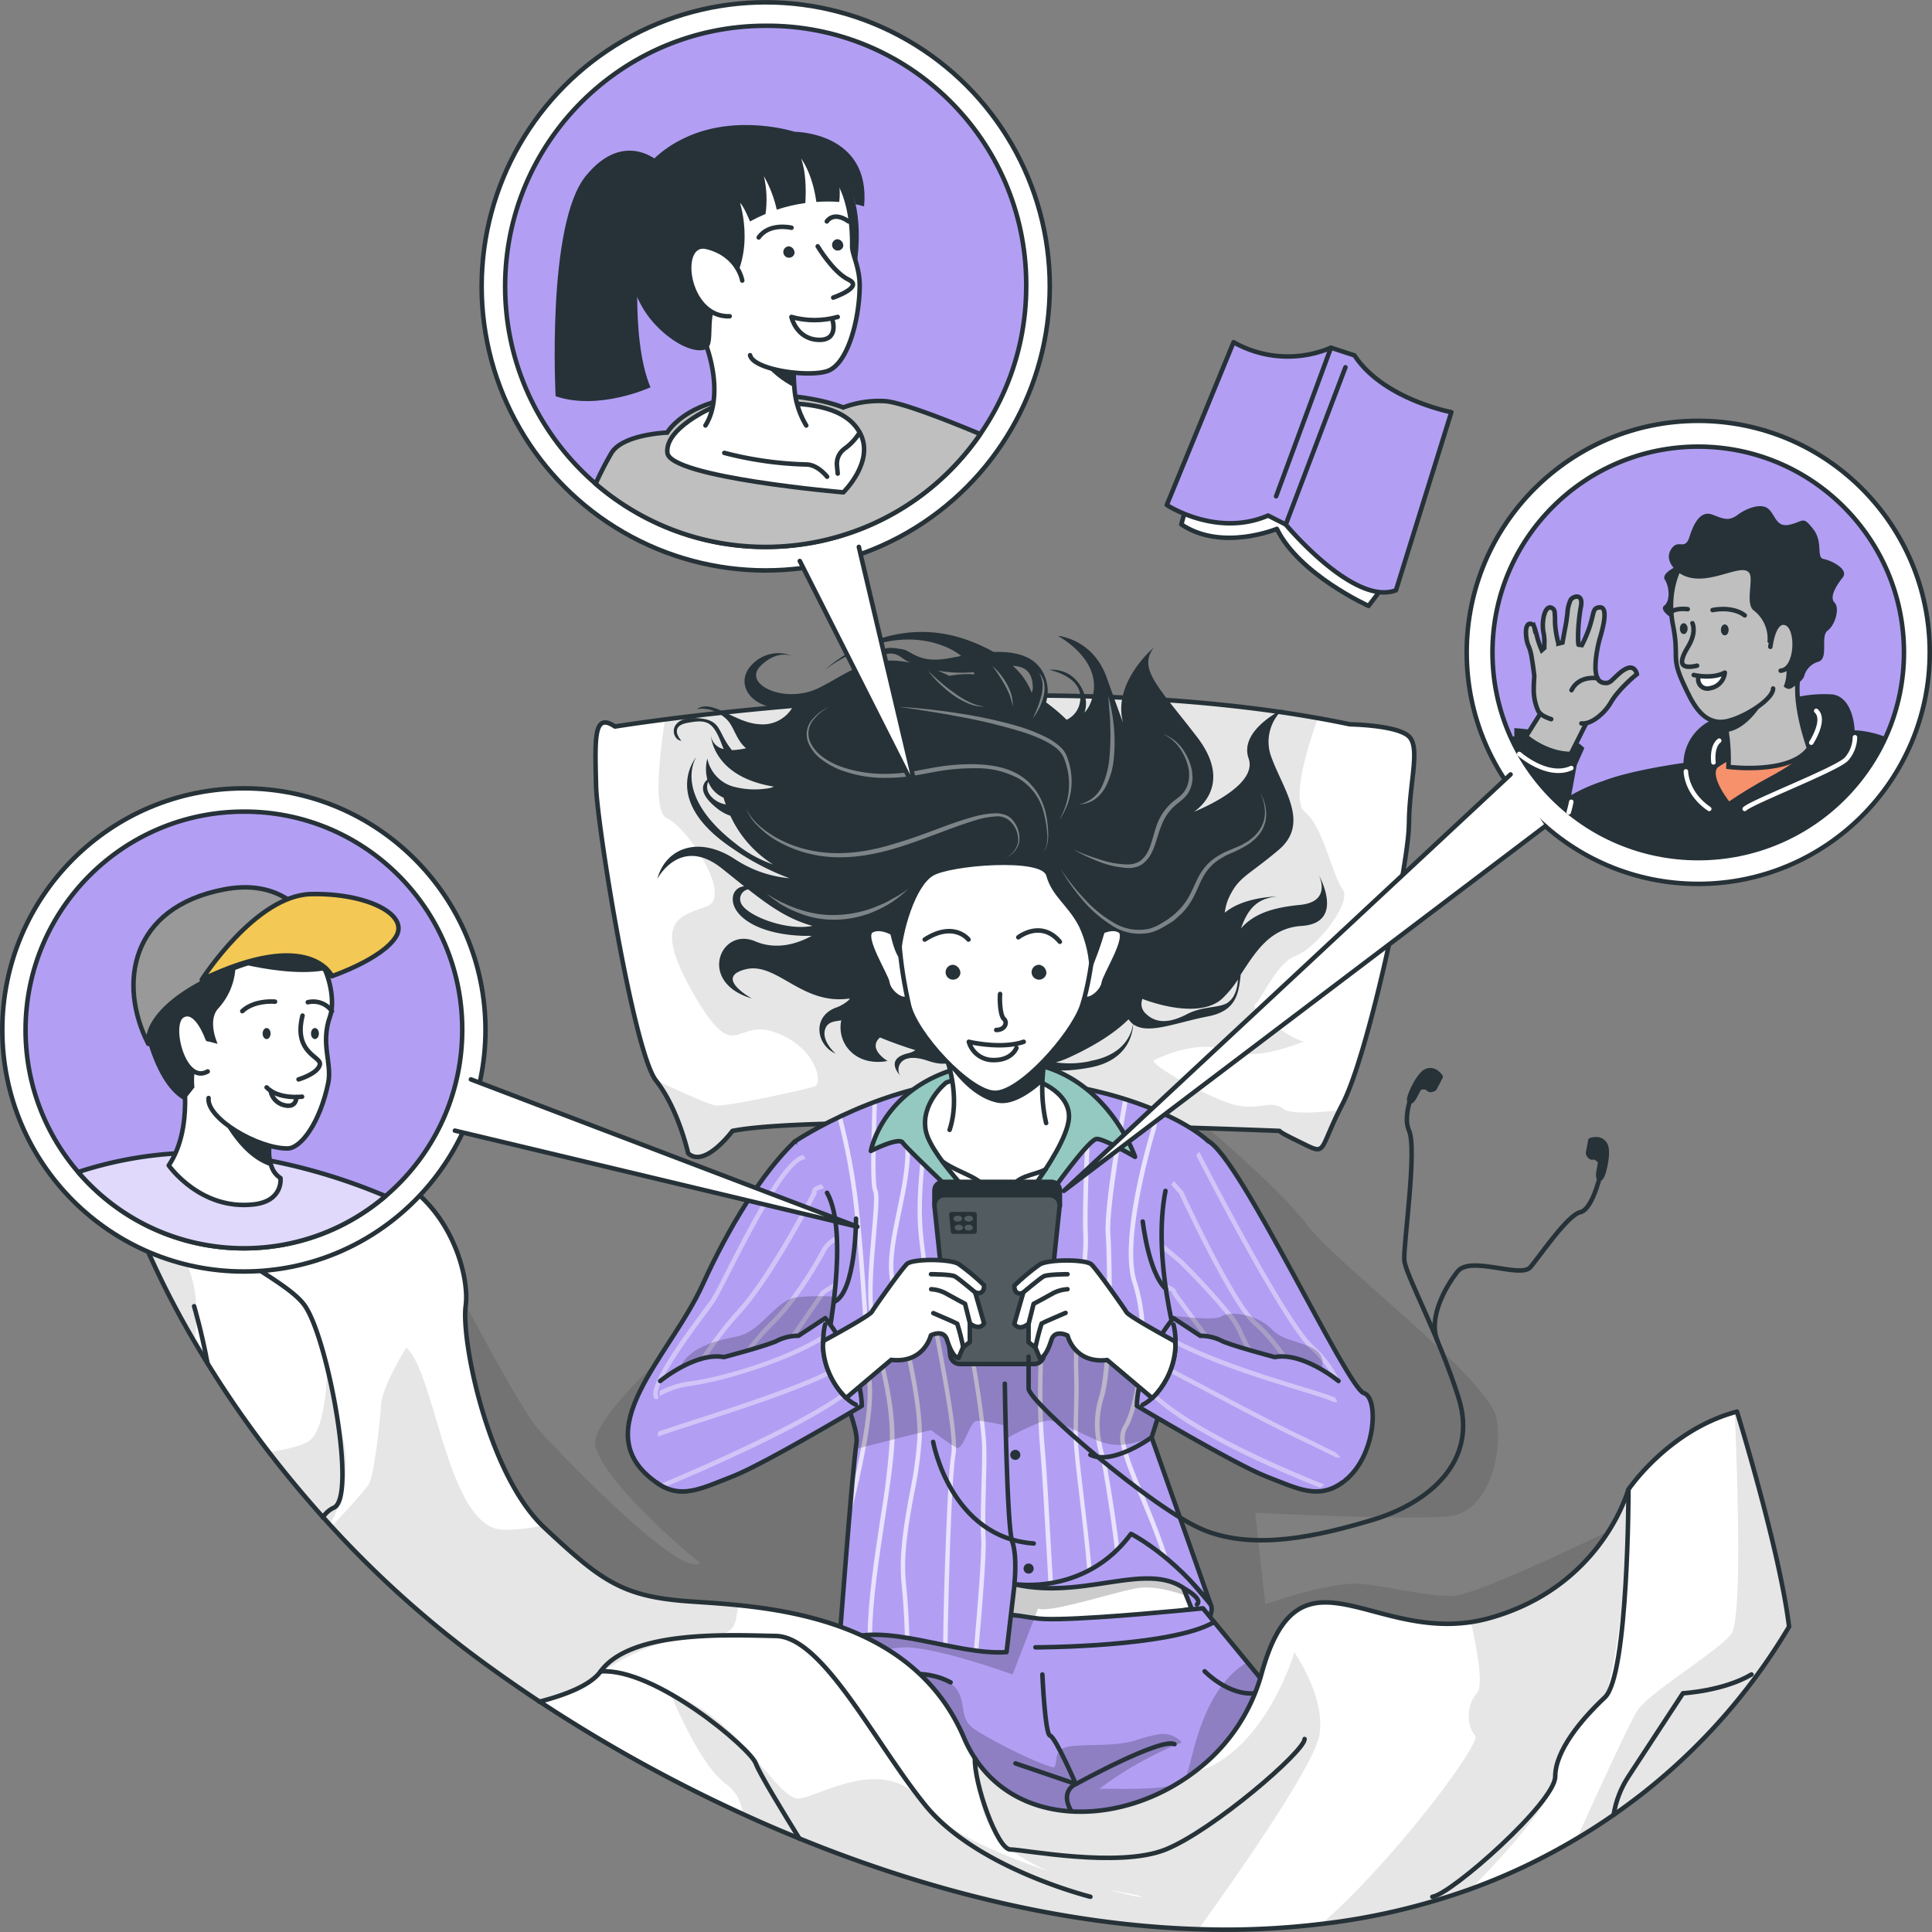 <svg xmlns="http://www.w3.org/2000/svg" width="428" height="428"><rect width="100%" height="100%" fill="#808080" stroke="none"/><defs><clipPath id="clppth_1"><path d="M312.12 182.54c0 8.82-8.93 50.85-14.67 61.96-.27.51-.51.99-.74 1.46-4.79 9.68-2.69 10-9.19 6.83-2.9-1.42-3.88-1.98-4.07-2.26-10.43-.41-101.58-3.86-121.18 0 0 0-6.18 8.37-9.82 4.96 0 0-2.21-9.92-7.12-16.1a.4.4 0 0 1-.09-.13c-4.96-6.71-12.97-56.57-13.19-65.05-.27-11.05-.52-16.42 4.19-13.26 0 0 4.04-.66 11.07-1.57 25.57-3.3 90.76-9.92 144.67-.29 2.38.42 4.73.88 7.07 1.37 0 0 10.48.16 13.09 2.7s0 10.56 0 19.38Z" class="cls-26"/></clipPath><clipPath id="clppth_2"><path d="m263.99 356.37-2.34.48c-6.95 1.38-27.25 5.35-32.86 5.42h-1.1c-3.61.01-7.23-.22-10.81-.7 0 0-.25-2.05-.4-4.53-.26-4.08-.25-9.32 1.58-8.44 17.79 8.63 34.26-3.44 44.08 3.15l.71 1.81 1.13 2.82Z" class="cls-26"/></clipPath><clipPath id="clppth_3"><path d="m297.41 393.86-104.48 18.79s-3.28-11.56-4.35-14.23.92-13.56-.24-15.39-1.05-8.11 0-7.94c.49.1.8-3.73.99-7.86.23-4.74.31-9.87.31-9.87 4.26-1.48 16.87-1.1 26.8-.34 4.24.26 8.47.74 12.66 1.43h.24c3.72.86 23.05-.81 32.26-1.68 2.98-.28 4.89-.48 4.89-.48l30.91 37.57Z" class="cls-26"/></clipPath><clipPath id="clppth_4"><path d="M176.08 252.88s20.41-13.83 43.45-13.83 41.35 7.64 48.15 13.75c6.8 6.1-12.56 65.63-12.56 65.63l13.06 36.97c-8.41-10.97-17.62-15.6-17.62-15.6-10.16 13.75-25.8 11.12-25.8 11.12L222.98 366c-11.56.77-27.16-7.06-37.02-2.31 0 0 2.84-37.93 3.78-44.05s-13.82-29.83-13.67-66.74Z" class="cls-26"/></clipPath><clipPath id="clppth_5"><path d="M176.08 252.88c-7.18 6.83-14.66 19-20.41 31.67-7.25 16.01-26.38 32.49-10.34 43.8 10.28 7.24 19.37-5.36 37.89-30.6 0 0 5.04-24.52 0-33.51l-7.14-11.35Z" class="cls-26"/></clipPath><clipPath id="clppth_6"><path d="M229.04 302.18h-16.33c-1.14 0-2.1-.85-2.22-1.98l-3.47-32.95c-.13-1.23.76-2.34 1.99-2.47.08 0 .15-.01.23-.01h23.27c1.24 0 2.24 1.01 2.24 2.25 0 .08 0 .15-.01.23l-3.47 32.95a2.22 2.22 0 0 1-2.22 1.98Z" class="cls-26"/></clipPath><clipPath id="clppth_7"><path d="M146.25 305.94s7.85-6.48 14.13-5.3c0 0 10.42-2.75 11.99-3.73 1.41-.66 2.95-1 4.51-.99l5.95-3.92s7.78 9.22 8.1 19.43c0 0-21.66 12.95-28.78 15.7-6.25 2.43-10.42 4.58-15.01 2.33-.38-.19-.74-.4-1.09-.63-.25-.16-.49-.33-.73-.51l.93-22.39Z" class="cls-26"/></clipPath><clipPath id="clppth_8"><path d="M267.64 252.79c7.02 3.49 30.83 54.78 34.5 55.83s2.62 16.75-6.71 20.92c-5.51 2.46-15.27-4.96-17.5-7.56s-9.85-15.8-16.87-23.34c0 0-5.87-19.44-2.87-34.82z" class="cls-26"/></clipPath><clipPath id="clppth_9"><path d="M296.52 305.94s-7.85-6.48-14.13-5.3c0 0-10.42-2.75-11.99-3.73-1.41-.66-2.95-1-4.51-.99l-5.95-3.92s-7.78 9.22-8.1 19.43c0 0 21.67 12.95 28.78 15.7s11.48 5.15 16.87 1.2z" class="cls-26"/></clipPath><clipPath id="clppth_10"><path d="M396.34 360.36a133.65 133.65 0 0 1-38.86 41.68c-2.65 1.85-5.38 3.61-8.17 5.26q-5.535 3.3-11.37 6.09c-3.9 1.86-7.93 3.55-12.11 5.07a148.5 148.5 0 0 1-33.08 7.76c-9.05 1.09-18.18 1.48-27.29 1.16-29.64-.92-60.04-8.55-88.33-20.08-4.25-1.73-8.45-3.54-12.59-5.44a335 335 0 0 1-45.06-24.94l-.32-.21c-5.29-3.51-10.37-7.09-15.24-10.76a229.5 229.5 0 0 1-30.49-27.79l-.38-.42c-.52-.56-.99-1.11-1.53-1.68a255 255 0 0 1-12-14.43c-4.86-6.31-9.39-12.86-13.57-19.64-.98-1.57-1.94-3.17-2.87-4.77-5.27-8.95-9.83-18.3-13.64-27.97 1.29-7.75 3.06-14.29 3.51-16.4 1.12-5.12-5.95-43.93 5.71-47.2s40.43-4.86 40.43-4.86-13.62 13.61-12.04 21.22c.24 1.14.38 2.31.42 3.47.26 6.1-1.92 11.24-1.47 14.4.08 2.02.47 4.01 1.15 5.9 1.63 4.69 5.57 10.87 15.07 13.26 1.2.3 2.37.69 3.5 1.17 13.56 5.64 18.41 21.91 17.44 29.13-.99 7.71 4.87 36.72 16.96 48.63l.47.45c12.42 11.61 17.06 15.23 31.76 16.31 3.05.22 6.95.43 11.3.88 16.69 1.69 40.31 6.85 49.91 29.37.66 1.56 1.45 3.05 2.38 4.47.21.32.43.64.65.94 10.57 14.78 32.83 13.75 48.15 2.03 7.13-5.35 12.3-12.9 14.69-21.49 8.08-29.68 23.51-8.16 46.42-11.59 1.34-.2 2.67-.48 3.97-.84 21.11-5.81 28.54-21.95 30.38-26.97.36-.99.51-1.51.51-1.51s8.67-12.96 23.53-17.15l.55-.16s9.53 30.85 11.54 47.64Z" class="cls-26"/></clipPath><clipPath id="clppth_11"><path d="M85.4 264.98c-20.29 17.29-50.73 14.9-68.08-5.33a85.6 85.6 0 0 1 21.51-4.12c1.92-.12 3.87-.16 5.87-.12 3.89.11 7.76.48 11.6 1.11 1.15.17 2.3.37 3.43.59 8.81 1.72 17.41 4.36 25.67 7.87" class="cls-26"/></clipPath><style>.cls-1,.cls-11,.cls-12,.cls-2,.cls-5,.cls-9{stroke-linecap:round}.cls-1,.cls-11,.cls-12,.cls-2,.cls-9{stroke:#263238}.cls-1,.cls-11,.cls-2,.cls-9{stroke-linejoin:round}.cls-1,.cls-13{fill:#b29ff4}.cls-16,.cls-18,.cls-2{fill:#fff}.cls-11,.cls-20{fill:#263238}.cls-18,.cls-23,.cls-24{isolation:isolate}.cls-25{opacity:.4}.cls-26,.cls-5,.cls-9{fill:none}.cls-5{stroke:#fff}.cls-12,.cls-5{stroke-miterlimit:10}.cls-23{opacity:.1}.cls-18,.cls-24{opacity:.2}.cls-12{fill:#bfbfbf}</style></defs><path d="m307.43 128.62-4.25 5.61s-15.4-6.95-20.31-17.07c0 0-12.19 5.06-21.16-.99l4.32-16.17 29 8.87 12.41 19.75Z" class="cls-2"/><path d="m309.25 130.77 12.27-39.46s-15.08-2.85-21.46-12.58l-5.21-1.7a24.43 24.43 0 0 1-21.58-1.22l-14.79 36.06s11.04 7.26 22.44 2.34l3.91 1.98s15.09 18.16 24.41 14.57Z" class="cls-1"/><path d="m284.84 116.19 13.22-34.83M294.85 77.03l-12.15 32.91" class="cls-9"/><path d="M263.88 246.81s19.25 15.88 25.64 24.49 40.42 34.24 41.99 42.87-2.19 20.59-9.99 21.67-43.46-.72-43.46-.72l2.25 20.27s14.56-5.2 21.37-4.5 12.99 2.55 19.85 2.67 53.44-23.53 53.44-23.53l-48.15 71.26-71.09 15.74s-52.6 4.71-74.75-9.46-74.93-51.53-79.26-71.06-9.92-69.47-9.92-69.47 21.83 43.35 27.66 49.82 31.41 32.92 35.62 29.38c0 0-20.17-16.28-23.15-25.61s49.05-48.87 49.05-48.87l82.92-24.95Z" class="cls-23"/><path d="M312.12 182.54c0 8.82-8.93 50.85-14.67 61.96-.27.51-.51.99-.74 1.46-4.79 9.68-2.69 10-9.19 6.83-2.9-1.42-3.88-1.98-4.07-2.26-10.43-.41-101.58-3.86-121.18 0 0 0-6.18 8.37-9.82 4.96 0 0-2.21-9.92-7.12-16.1a.4.4 0 0 1-.09-.13c-4.96-6.71-12.97-56.57-13.19-65.05-.27-11.05-.52-16.42 4.19-13.26 0 0 4.04-.66 11.07-1.57 25.57-3.3 90.76-9.92 144.67-.29 2.38.42 4.73.88 7.07 1.37 0 0 10.48.16 13.09 2.7s0 10.56 0 19.38Z" class="cls-16"/><path d="M296.71 245.96c-4.79 9.68-2.69 10-9.19 6.83-2.9-1.42-3.88-1.98-4.07-2.26-10.43-.41-101.58-3.86-121.18 0 0 0-6.18 8.37-9.82 4.96 0 0-2.21-9.92-7.12-16.1a.4.4 0 0 1-.09-.13c6.05 2.86 12.18 5.6 13.5 5.66 2.79.13 19.97-3.57 21.77-4.28s.38-8.56-8.71-11.91-8.74 7.8-18.15-8.55c-9.41-16.36-2.98-17.19 2.92-19.39s-4.38-17.59-8.74-19.45c-3.16-1.35-1.82-12.9-.52-21.96 25.57-3.3 90.76-9.92 144.67-.29 0 0-6.78 17.75-2.85 20.84s6.07 14.08 8.3 17.06-5.95 13.14-10.3 14.71-7.57 9.74-9.09 10.76 8.21 7.94 10.84 8.27c-2.36.86-10.85 4.27-16.42 2.1-6.95-2.67-15.19 1.23-16.75 2.03s13.53 9.17 18.55 10.08 7.38-1.37 10.13.75c1.56 1.17 7.4.82 12.35.27Z" class="cls-23" style="clip-path:url(#clppth_1)"/><path d="M312.12 182.54c0 8.82-8.93 50.85-14.67 61.96-.27.51-.51.99-.74 1.46-4.79 9.68-2.69 10-9.19 6.83-2.9-1.42-3.88-1.98-4.07-2.26-10.43-.41-101.58-3.86-121.18 0 0 0-6.18 8.37-9.82 4.96 0 0-2.21-9.92-7.12-16.1a.4.4 0 0 1-.09-.13c-4.96-6.71-12.97-56.57-13.19-65.05-.27-11.05-.52-16.42 4.19-13.26 0 0 4.04-.66 11.07-1.57 25.57-3.3 90.76-9.92 144.67-.29 2.38.42 4.73.88 7.07 1.37 0 0 10.48.16 13.09 2.7s0 10.56 0 19.38Z" class="cls-9"/><path d="M268.17 355.38c1.41 2.38-3.53 8.01-3.53 8.01l-44.05-10.77 20.36-19.99 6.95-1.04 20.28 23.79Z" class="cls-1"/><path d="m263.99 356.37-2.34.48c-6.95 1.38-27.25 5.35-32.86 5.42h-1.1c-3.61.01-7.23-.22-10.81-.7 0 0-.25-2.05-.4-4.53-.26-4.08-.25-9.32 1.58-8.44 17.79 8.63 34.26-3.44 44.08 3.15l.71 1.81 1.13 2.82Z" class="cls-16"/><path d="M262.85 353.56c-.32-.12-5.95-2.31-10.35-1.81s-19.67 5.7-22.55 4.61l-.81 2.1-1.46 3.8c-3.61.01-7.23-.22-10.81-.7 0 0-.25-2.05-.4-4.53-.26-4.08-.25-9.32 1.58-8.44 17.79 8.63 34.26-3.44 44.08 3.15l.71 1.81Z" class="cls-24" style="clip-path:url(#clppth_2)"/><path d="m263.99 356.37-2.34.48c-6.95 1.38-27.25 5.35-32.86 5.42h-1.1c-3.61.01-7.23-.22-10.81-.7 0 0-.25-2.05-.4-4.53-.26-4.08-.25-9.32 1.58-8.44 17.79 8.63 34.26-3.44 44.08 3.15l.71 1.81h0l1.13 2.82Z" class="cls-9"/><path d="m297.41 393.86-104.48 18.79s-3.28-11.56-4.35-14.23.92-13.56-.24-15.39-1.05-8.11 0-7.94c.49.1.8-3.73.99-7.86.23-4.74.31-9.87.31-9.87 4.26-1.48 16.87-1.1 26.8-.34 4.24.26 8.47.74 12.66 1.43h.24c3.72.86 23.05-.81 32.26-1.68 2.98-.28 4.89-.48 4.89-.48l30.91 37.57Z" class="cls-13"/><g style="clip-path:url(#clppth_3)"><path d="m229.14 358.47-1.46 3.8-3.35 8.68s-17.23-6.25-24.33-6.01c-3.64.3-7.22 1.07-10.66 2.31.23-4.74.31-9.87.31-9.87 4.26-1.48 16.87-1.1 26.8-.34 4.26.26 8.5.74 12.7 1.43Z" class="cls-24"/><path d="M276.31 368.22c-10.85 6.55-12.13 23.09-13.8 25.8s-12.9 2.23-18.95 2.25a79.5 79.5 0 0 1 18.25-10.25 5.49 5.49 0 0 0-5.12-1.83c-1.87.35-3.7.84-5.5 1.47-4.28 1.15-8.78.75-13.19 1.09-1.42.1-3.06.44-3.67 1.72-.48.99-.19 2.23-.84 3.09-4.14-.93-16.19-7.21-18.19-8.93-4.07-3.42 1.06-9.71-10.28-11.72-5.53-.99-14.12 8.99-14.12 8.99l2.03 32.7 104.48-18.74z" class="cls-24"/></g><path d="m297.41 393.86-104.48 18.79s-3.28-11.56-4.35-14.23.92-13.56-.24-15.39-1.05-8.11 0-7.94c.49.1.8-3.73.99-7.86.23-4.74.31-9.87.31-9.87 4.26-1.48 16.87-1.1 26.8-.34 4.24.26 8.47.74 12.66 1.43h.24c3.72.86 23.05-.81 32.26-1.68 2.98-.28 4.89-.48 4.89-.48l30.91 37.57Z" class="cls-9"/><path d="M229.38 364.94s30.07 0 39.6-5.61M266.87 370.24s5.24 5.47 11.18 4.87M224.96 390.65l13.4 4.57s18.72-10.32 21.83-8.83" class="cls-9"/><path d="M230.92 370.95s.58 13.33 1.71 13.55 5.7 10.72 5.7 10.72-3.67 1.43-.99 6.07M262.14 351.8c1.58.82 4.2 2.66 3.03 3.63" class="cls-9"/><path d="M176.08 252.88s20.41-13.83 43.45-13.83 41.35 7.64 48.15 13.75c6.8 6.1-12.56 65.63-12.56 65.63l13.06 36.97c-8.41-10.97-17.62-15.6-17.62-15.6-10.16 13.75-25.8 11.12-25.8 11.12L222.98 366c-11.56.77-27.16-7.06-37.02-2.31 0 0 2.84-37.93 3.78-44.05s-13.82-29.83-13.67-66.74Z" class="cls-13"/><g style="clip-path:url(#clppth_4)"><g style="opacity:.7"><path d="M258.84 345.57c-.48-.41-.99-.79-1.41-1.16-1.53-4.61-3.35-9.01-4.96-12.84-1.98-4.7-3.57-8.59-4.11-11.47-.39-1.36-.25-2.83.41-4.09 1.83-2.73 3.68-11.15 3.79-19.39.16-4.1-.37-8.2-1.58-12.13-3.44-9.69 3.73-33.32 4.25-34.97.09-1.21.42-2.38.99-3.45l.91.4c-.53.98-.85 2.06-.94 3.17v.13c-.08.25-7.65 24.89-4.28 34.41a38.1 38.1 0 0 1 1.66 12.9c-.17 8.3-2.07 16.62-3.97 19.46-.51 1.08-.59 2.3-.23 3.43.55 2.84 2.2 6.82 4.02 11.18s3.83 9.24 5.45 14.43Z" class="cls-16"/><path d="M249.68 244.62c0 .25-4.14 22.5-3.7 28.67.22 3.04.45 11.91.2 20.35-.2 6.71-.69 13.15-1.74 16.22-.93 3.1-1.1 6.37-.47 9.55.22 1.3.55 2.58.99 3.83 0 .2 1.78 9.57 2.98 19.57-.3.31-.6.61-.9.88-1.22-10.23-2.98-20.04-3.06-20.19-.52-1.45-.9-2.95-1.12-4.48-.56-3.16-.36-6.42.6-9.49.99-2.98 1.5-9.49 1.69-16.33.23-7.94.05-16.34-.2-19.85-.45-6.29 3.54-27.98 3.71-28.9l.15-1.11.99.31c-.02.33-.08.65-.12.95ZM241.83 347.57c-.32.18-.64.35-.94.5-.47-5.68-1.2-11.91-1.82-17.1-.68-5.8-1.22-10.38-1.23-12.55v-1.74c0-1.56 0-2.83.07-4.07.07-2.72.13-5.29 0-10.45-.03-3.87.2-7.75.67-11.59.15-1.38.3-2.77.46-4.15.58-5.17 1.13-10.06.94-13.06-.28-4.59.46-22.56.89-32.09l.99.21c-.43 9.57-1.15 27.36-.87 31.83.19 3.09-.37 8.01-.99 13.23-.17 1.46-.33 2.98-.49 4.39-.47 3.74-.69 7.5-.66 11.26.17 5.18.11 7.77 0 10.51 0 1.36-.07 2.75-.07 4.51v1.26c0 2.12.58 6.95 1.22 12.45.61 5.02 1.32 11.09 1.83 16.67ZM232.81 342.71c.16 2.77.3 5.47.45 7.94-.34.07-.66.12-.99.17-.14-2.45-.29-5.19-.45-8-.44-7.84-.93-16.73-1.4-22.1-.16-1.8-.28-3.59-.35-5.41-.35-8.66-.02-17.33.99-25.94 0-.33.07-.68.11-1.07.99-9.74 2.85-35.95 3.69-48.05l.99.15c-.86 12.22-2.74 38.57-3.71 48.17 0 .33-.07.63-.1.91-.99 8.47-1.32 17-.99 25.52.08 1.9.21 3.77.37 5.64.49 5.37.95 14.23 1.39 22.08ZM218.42 329.06c-.12 4.41-.25 8.93-.07 11.79.22 3.35-.86 16.44-1.62 24.81l-.99-.12c.75-8.4 1.83-21.43 1.62-24.68-.18-2.86-.05-7.44.07-11.91.1-3.27.18-6.35.13-8.4 0-1.3-.2-3.3-.52-5.89-.73-6.15-2.25-15.51-4.58-26-.43-1.91-.87-3.86-1.35-5.84-3.23-13.37.06-34.33 1.79-43.51l.99-.11c-1.71 8.93-5.07 30.04-1.86 43.39.48 1.98.91 3.88 1.34 5.77 2.36 10.69 3.91 20.23 4.63 26.43.3 2.5.47 4.46.5 5.73.09 2.16 0 5.26-.09 8.53Z" class="cls-16"/><path d="M211.79 320.62c.01.59-.03 1.18-.13 1.77-.87 4.83-1.58 30.18-1.74 42.18l-.99-.21c.13-12.36.99-37.66 1.8-42.14.11-.73.14-1.46.11-2.19-.12-4.64-1.78-13.52-3.5-22.83-.38-2.03-.75-4.08-1.12-6.11-1.25-6.87-2.36-13.5-2.78-18.43-.78-9.42 1.31-23.75 3.12-32.23l.99-.2c-1.72 8.09-3.97 22.55-3.15 32.35.4 4.84 1.49 11.35 2.73 18.12.38 2.09.77 4.22 1.16 6.32 1.79 9.72 3.51 18.98 3.5 23.6M204.22 317.25v1.17c-.27 4.17-.84 8.32-1.71 12.42-1.22 6.61-2.47 13.44-1.8 20.01.46 4.38.66 8.57.75 12.05l-.99-.17c-.09-3.41-.3-7.51-.73-11.78-.68-6.71.59-13.61 1.81-20.29.85-4.04 1.42-8.14 1.7-12.27v-.9c0-6.26-2.03-15.52-3.81-23.34l-.3-1.3c-.84-3.68-1.57-6.87-1.98-9.33-.74-4.29.37-9.64 1.55-15.29 1.1-5.31 2.24-10.79 1.76-15.38-.4-3.88-.54-7.66-.58-10.79l.99-.28c0 3.15.17 7.01.58 10.92.5 4.75-.66 10.31-1.78 15.69-1.16 5.57-2.25 10.83-1.54 14.89.43 2.44 1.14 5.62 1.98 9.29l.24 1.06c1.78 7.88 3.82 17.2 3.86 23.63Z" class="cls-16"/><path d="M198.17 318.42v.36c-.1 4.23-1.08 10.7-2.11 17.54-1.32 8.72-2.79 18.35-2.86 25.8h-.99c.07-7.57 1.54-17.26 2.87-26.02.97-5.64 1.65-11.33 2.04-17.04v-.63c.07-6.21-1.3-12.11-2.63-17.86-.28-1.18-.55-2.34-.79-3.47-.6-2.54-1.03-5.11-1.27-7.71-.35-4.41.22-10.83.67-16 .38-4.22.75-8.57.37-9.38-.67-1.36-.53-8.35-.24-18.07 0-.57 0-1.12.05-1.68l.99-.38-.06 2.08c-.2 6.9-.49 16.36.13 17.61.5.99.24 4.25-.26 9.92-.46 5.13-.99 11.51-.68 15.83.23 2.46.63 4.9 1.2 7.3.26 1.22.55 2.47.84 3.74 1.37 5.79 2.73 11.74 2.73 18.05Z" class="cls-16"/><path d="M191.84 320.37c-.84 4.63-2.07 10.09-3.7 16.37.18-2.17.36-4.29.54-6.26.85-3.62 1.57-6.9 2.11-9.83 1.16-6.23 1.62-10.92 1.36-14.07-.11-1.38-.27-3.97-.47-7.18 0-.36-.05-.73-.07-1.11-.55-8.93-1.36-21.74-2.46-31.42-.74-6.5-1.95-12.93-3.61-19.25l.91-.43c1.7 6.43 2.93 12.97 3.69 19.57 1.08 9.52 1.88 22.08 2.43 30.99 0 .55.07 1.07.1 1.59.2 3.23.36 5.79.47 7.15.26 3.14-.18 7.78-1.3 13.88" class="cls-16"/></g><path d="M260.49 300.63c-2.89 10.11-5.38 17.78-5.38 17.78-1.85.75-3.78 1.28-5.75 1.58-.36.05-.69.08-.99.1-1.49.07-2.98-.16-4.39-.67-.37-.09-.73-.22-1.07-.38-.99-.43-2.53-1.15-4.11-1.9l-.99-.47c-1.64-.86-3.38-1.53-5.17-1.98-.54-.03-1.07.05-1.58.23-.34.09-.67.19-.99.32-2.48 1-4.9 2.17-7.21 3.51l-.26-2.98s-2.56-.58-4.55-.87l-.99-.13h-.66c-1.65 0-2.92 6.8-4.59 5.9-.28-.15-.62-.36-.99-.6-1.85-1.19-4.52-3.22-4.52-3.22-.15 0-.9.17-2.06.45l-.99.24c-1.41.34-3.2.78-5.12 1.28l-.99.26c-1.73.43-3.54.89-5.28 1.34l-1.05.28-1.18.3c.07-.54.13-.99.18-1.33.41-2.63-2.09-8.51-5.07-17.28 2.05-1.26 4.4-2.65 6.9-4.05l.99-.54 1.14-.64.91-.49c1.57-.84 3.18-1.68 4.8-2.48l.91-.46c1.94-.93 3.89-1.82 5.84-2.62.32-.14.63-.27.99-.39 1.81-.73 3.6-1.39 5.35-1.94l.99-.3c2.75-.87 5.6-1.38 8.49-1.53 3.15.01 6.27.46 9.3 1.32l.99.27c2.04.57 4.17 1.26 6.32 2.05l.99.35c1.9.71 3.82 1.49 5.73 2.31l.99.43c2.17.99 4.32 1.98 6.39 2.98l.99.49c2.26 1.12 4.6 2.32 6.74 3.45Z" class="cls-24"/></g><path d="M176.08 252.88s20.41-13.83 43.45-13.83 41.35 7.64 48.15 13.75c6.8 6.1-12.56 65.63-12.56 65.63l13.06 36.97c-8.41-10.97-17.62-15.6-17.62-15.6-10.16 13.75-25.8 11.12-25.8 11.12L222.98 366c-11.56.77-27.16-7.06-37.02-2.31 0 0 2.84-37.93 3.78-44.05s-13.82-29.83-13.67-66.74Z" class="cls-9"/><path d="M192.93 254.97s3.08-17.41 26.87-19.7 31.65 21.01 31.65 21.01-6.75-3.97-8.48-3.97-10.07 11.82-10.07 11.82a27.56 27.56 0 0 0-11.96 15.44s-2.79-11-7.59-13.35c0 0-12.53-11.78-13.38-13.09s-7.05 1.84-7.05 1.84Z" style="stroke-linecap:round;stroke:#263238;stroke-linejoin:round;fill:#93c9c1"/><path d="M209.59 239.85s-5.78 4.58-4.47 10.76 14.68 19.01 14.68 19.01l1.11 3.66s15.09-17.54 15.88-25.39c.78-7.85-13.81-13.21-27.2-8.05Z" class="cls-2"/><path d="M223.91 263.81c.99-3.44 5.02-3.31 7.72-4.74M208.8 257.34c4.05 2.81 8.93 3.44 10.07 6.89" class="cls-9"/><path d="M176.08 252.88c-7.18 6.83-14.66 19-20.41 31.67-7.25 16.01-26.38 32.49-10.34 43.8 10.28 7.24 19.37-5.36 37.89-30.6 0 0 5.04-24.52 0-33.51" class="cls-13"/><g style="clip-path:url(#clppth_5)"><g class="cls-25"><path d="M178.55 256.81h-.16c-3.74 0-12.06 16.21-16.52 24.95-1.8 3.53-3.11 6.08-3.74 6.95l-1.12 1.57c-3.06 4.08-12.36 16.51-11.22 19.03.11.25 0 .54-.26.65a.34.34 0 0 1-.2 0c-.19 0-.37-.11-.46-.29-1.2-2.7 5.06-11.64 11.34-20.04l1.11-1.49c.6-.81 1.98-3.47 3.66-6.83 6.37-12.49 12.9-24.68 16.98-25.46l.59.94ZM182.03 262.35l-.45.15c-.73.24-1.84.6-1.69 1.65-.93 1.82-9.92 18.99-16.78 26.36q-3.03 3.375-5.64 7.08a119 119 0 0 0-7.34 11.59c-1.52 2.8-2.36 4.84-1.98 5.3.09.13.24.21.4.21.1 0 .21-.03.29-.1.18-.12.25-.35.18-.56.36-1.2.87-2.35 1.52-3.42 2.53-4.69 5.39-9.21 8.53-13.52 1.49-2.06 3.1-4.03 4.81-5.9 7.29-7.85 16.93-26.55 17.02-26.73q.06-.18 0-.36c-.06-.22 0-.34.99-.66.23-.07.46-.15.67-.24l-.54-.85ZM185.43 274.94a5.4 5.4 0 0 0-2.63 2.55 90 90 0 0 1-6.27 9.92c-1.61 2.25-3.4 4.36-5.36 6.31-6.17 5.95-12.9 17.6-13.01 17.7-.09.15-.25.25-.43.25-.09 0-.17-.02-.25-.07a.49.49 0 0 1-.19-.66v-.01c.07-.12 6.95-11.83 13.17-17.92 1.62-1.6 3.12-3.32 4.48-5.15a89 89 0 0 0 6.95-10.84c.73-1.46 1.96-2.6 3.47-3.22.03.4.05.76.06 1.13ZM185.14 283.97c0 .43-.07.84-.12 1.25l-.56.35c-.56.35-1.13.7-1.77 1.12l-.34.5c-1.98 2.88-10.7 15.67-13.89 19.66-2.06 2.6-5.21 6.16-7.5 8.71-1.66 1.85-2.87 3.17-2.9 3.2-.1.1-.23.16-.37.16-.13 0-.25-.05-.34-.14a.49.49 0 0 1 0-.69s.99-1.05 2.32-2.55c2.3-2.56 5.82-6.5 8.04-9.31 2.98-3.74 10.92-15.33 13.43-19.02l.77-1.14c.03-.05.08-.1.13-.13.68-.46 1.29-.83 1.88-1.2l1.21-.75Z" class="cls-16"/></g><path d="M184.82 287.22c-.66 5.95-1.61 10.52-1.61 10.52-4.65 6.34-8.71 11.91-12.35 16.52-3.25.77-6.58 1.21-9.92 1.29h-1.32c-4.6-.18-8.19-1.57-9.18-4.96-.15-.5-.26-.97-.36-1.43-1.39-6.84 2.86-9.97 7.34-11.59.52-.19.99-.35 1.55-.5 1.52-.44 2.98-.73 4.22-.99 4.81-.9 7.84-6.54 11.69-8.24.5-.22 1.03-.37 1.58-.45 1.54-.17 3.09-.25 4.63-.25h1.2c.9.03 1.74.05 2.52.07Z" class="cls-24"/></g><path d="M176.08 252.88c-7.18 6.83-14.66 19-20.41 31.67-7.25 16.01-26.38 32.49-10.34 43.8 10.28 7.24 19.37-5.36 37.89-30.6 0 0 5.04-24.52 0-33.51" class="cls-9"/><path d="M207.01 266.59v-2.88c0-1.04.84-1.89 1.89-1.89h24.01c1.04 0 1.89.84 1.89 1.89v3.48l-13.83 21.25-13.94-21.85Z" class="cls-11"/><path d="M229.04 302.18h-16.33c-1.14 0-2.1-.85-2.22-1.98l-3.47-32.95c-.13-1.23.76-2.34 1.99-2.47.08 0 .15-.01.23-.01h23.27c1.24 0 2.24 1.01 2.24 2.25 0 .08 0 .15-.01.23l-3.47 32.95a2.22 2.22 0 0 1-2.22 1.98Z" class="cls-20"/><path d="M229.04 302.18h-16.33c-1.14 0-2.1-.85-2.22-1.98l-3.47-32.95c-.13-1.23.76-2.34 1.99-2.47.08 0 .15-.01.23-.01h23.27c1.24 0 2.24 1.01 2.24 2.25 0 .08 0 .15-.01.23l-3.47 32.95a2.22 2.22 0 0 1-2.22 1.98Z" class="cls-18" style="clip-path:url(#clppth_6)"/><path d="M229.04 302.18h-16.33c-1.14 0-2.1-.85-2.22-1.98l-3.47-32.95c-.13-1.23.76-2.34 1.99-2.47.08 0 .15-.01.23-.01h23.27c1.24 0 2.24 1.01 2.24 2.25 0 .08 0 .15-.01.23l-3.47 32.95a2.22 2.22 0 0 1-2.22 1.98Z" class="cls-9"/><path d="m210.27 269.07.36 3.78c.03.27.25.48.53.48h4.71c.29 0 .53-.24.53-.53v-3.78c0-.29-.23-.53-.53-.54h-5.07c-.3 0-.53.25-.53.54v.04Z" class="cls-20"/><ellipse cx="212.18" cy="269.97" class="cls-18" rx=".97" ry=".65"/><path d="M215.52 271.95c0 .37-.42.66-.93.66s-.93-.29-.93-.66.42-.65.93-.65.93.29.93.65" class="cls-18"/><ellipse cx="214.59" cy="269.97" class="cls-18" rx=".97" ry=".65"/><ellipse cx="212.41" cy="271.95" class="cls-18" rx=".93" ry=".65"/><path d="M146.25 305.94s7.85-6.48 14.13-5.3c0 0 10.42-2.75 11.99-3.73 1.41-.66 2.95-1 4.51-.99l5.95-3.92s7.78 9.22 8.1 19.43c0 0-21.66 12.95-28.78 15.7-6.25 2.43-10.42 4.58-15.01 2.33-.38-.19-.74-.4-1.09-.63-.25-.16-.49-.33-.73-.51" class="cls-13"/><g class="cls-25" style="clip-path:url(#clppth_7)"><path d="M182.42 295.65c0 .37-.06.76-.07 1.2-8.4 5.06-22.44 9.26-29.49 10.17a19.9 19.9 0 0 0-6.74 2.26v-1.12c2.05-1.08 4.27-1.8 6.56-2.12 8.16-1.04 21.97-5.49 29.74-10.39M183.9 304.54c-7.26 3.64-19.76 7.68-29.47 10.82-3.44 1.11-6.53 2.11-8.69 2.88l.05-1.07c2.15-.74 5.08-1.7 8.34-2.75 9.2-2.98 22.1-7.15 29.38-10.81.06.18.13.35.21.53s.12.28.19.41ZM187.25 309.38c-9.92 7.05-29.86 15.81-40.05 20.09-.38-.19-.74-.4-1.09-.63 9.87-4.14 30.41-13.12 40.46-20.19.22.25.44.49.68.72Z" class="cls-16"/></g><path d="M146.25 305.94s7.85-6.48 14.13-5.3c0 0 10.42-2.75 11.99-3.73 1.41-.66 2.95-1 4.51-.99l5.95-3.92s7.78 9.22 8.1 19.43c0 0-21.66 12.95-28.78 15.7-6.25 2.43-10.42 4.58-15.01 2.33-.38-.19-.74-.4-1.09-.63-.25-.16-.49-.33-.73-.51" class="cls-9"/><path d="M182.8 293.4c-.15.56-.25 1.14-.32 1.72 0 .17-.02.34-.06.54 0 .37-.06.76-.07 1.2s0 .99 0 1.5c.09 1.8.47 3.58 1.13 5.26.06.18.13.35.21.53s.12.28.19.41a17 17 0 0 0 2.58 4.08h0c.22.25.44.49.68.72.11.12.23.23.34.33.62.6 1.33 1.11 2.1 1.5" class="cls-9"/><path d="m216.03 286.3 1.98 6.87s-.87 1.76-3.16 0v4.13l-1.51 1.18-.99 2.35s-1.24.2-2.56-4.02c-.76-2.45-3.57-.99-3.57-.99s-1.46 6.28-8.79 5.43l-8.8 7.44-1.15.99c-.38-.34-.73-.71-1.06-1.09a17.6 17.6 0 0 1-2.77-4.49c-.79-1.83-1.24-3.79-1.34-5.79 0-.47.06-.88.11-1.25l1.44-.79c2.81-1.54 8.82-4.9 9.27-5.66.58-.99 6.54-9.42 7.78-10.6s9.51-1.17 11.45 0c1.99 1.43 3.88 3 5.64 4.71 0 0 .17 2.38-1.96 1.57Z" class="cls-2"/><path d="M216.03 286.3s-3.62-3.04-4.48-3.53-5.31-.49-5.31-.49M214.9 293.25l-1.11-4.41s-3.33-1.77-4.52-2.46c-.93-.45-1.94-.72-2.98-.78M213.39 298.51c-.35-1.78-.79-3.53-1.33-5.26-.27-.2-5.3-2.35-5.3-2.35" class="cls-9"/><path d="M267.64 252.79c7.02 3.49 30.83 54.78 34.5 55.83s2.62 16.75-6.71 20.92c-5.51 2.46-15.27-4.96-17.5-7.56s-9.85-15.8-16.87-23.34c0 0-5.87-19.44-2.87-34.82" class="cls-13"/><g style="clip-path:url(#clppth_8)"><g class="cls-25"><path d="M296.91 306.15c-1.4-3.05-3.4-5.78-5.9-8.02-5.79-5.31-22.11-36.72-25.34-43.03l-.7.81c3.51 6.82 18.09 34.86 24.52 42.08.26.31.55.6.84.87.96.87 1.85 1.82 2.66 2.83a23 23 0 0 1 2.58 3.97c.47.06.93.23 1.33.49ZM291.96 316.24c.02.27-.18.51-.45.54-.26 0-.48-.2-.5-.47a19.6 19.6 0 0 0-1.38-5.49c-2.56-6.54-8.03-14.02-11.85-17.25-.76-.69-1.44-1.46-2.03-2.29-5.4-7.21-13.79-25.26-14.5-26.8-.6-.66-1.13-1.27-1.66-1.89l-.17-.19.66-.75.26.3c.55.62 1.09 1.24 1.71 1.92.03.04.06.08.08.13.1.23 9.97 21.56 15.25 27.72.32.39.67.74 1.04 1.07 3.74 3.16 9.01 10.3 11.77 16.8.94 2.11 1.54 4.35 1.78 6.65ZM284.44 311.61c-.22.16-.52.12-.69-.09-1.28-1.64-7.94-12.38-9.55-16.45-.68-1.4-1.54-2.71-2.56-3.89-3.81-4.79-10.27-11.16-10.36-11.24-.99-.92-2.25-1.92-3.43-2.89l-.43-.35v-1.33l1.1.91c1.18.99 2.4 1.98 3.48 2.92 3.82 3.75 7.43 7.7 10.82 11.83.93 1.12 1.73 2.36 2.35 3.68 1.55 3.97 8.13 14.59 9.4 16.2a.5.5 0 0 1-.13.7M278.17 312.81a.7.7 0 0 1-.2 0c-.2 0-.37-.11-.46-.29-1.52-3.41-9.11-13.98-14.05-20.74l-2.77-3.74-.67-.91c-.14-.2-.25-.41-.33-.65-.09-.23-.12-.3-.29-.39-.36-.18-.72-.35-1.11-.5-.06-.37-.11-.73-.16-1.11.59.2 1.17.44 1.73.72.37.19.64.52.75.91q.075.225.21.42l.66.91c.84 1.15 1.98 2.7 3.27 4.47 4.96 6.8 12.15 16.87 13.66 20.24.12.24.02.53-.23.65h-.01Z" class="cls-16"/></g><path d="M293 301.7c0 1.39-.36 2.76-1.04 3.97-.64 1.29-1.22 2.61-1.82 3.92l-.56 1.21c-2.61 5.59-5.57 10.46-12.58 9.92-2.98-4.27-9.7-15.37-15.94-22.06 0 0-.86-2.85-1.76-7.23 1.28.14 2.73.3 4.15.42l1.3.1c2.71.18 5.1.18 5.77-.3.34-.22.72-.37 1.11-.45q.57-.12 1.14-.15c.98-.03 1.97.05 2.93.26.55.12 1.09.27 1.63.46 1.79.6 3.4 1.62 4.71 2.98 1.71 1.78 4.96 2.33 7.45 3.32 1.88.68 3.36 1.69 3.5 3.63Z" class="cls-24"/></g><path d="M267.64 252.79c7.02 3.49 30.83 54.78 34.5 55.83s2.62 16.75-6.71 20.92c-5.51 2.46-15.27-4.96-17.5-7.56s-9.85-15.8-16.87-23.34c0 0-5.87-19.44-2.87-34.82" class="cls-9"/><path d="M296.52 305.94s-7.85-6.48-14.13-5.3c0 0-10.42-2.75-11.99-3.73-1.41-.66-2.95-1-4.51-.99l-5.95-3.92s-7.78 9.22-8.1 19.43c0 0 21.67 12.95 28.78 15.7s11.48 5.15 16.87 1.2" class="cls-13"/><g class="cls-25" style="clip-path:url(#clppth_9)"><path d="m296.14 310.2-.17-.21c-.07-.1-.12-.21-.16-.33-.56-.24-1.09-.46-1.57-.63-1.35-.48-3.4-1.1-5.77-1.83-7.56-2.32-19.66-6.03-28.06-10.5v1.14c8.31 4.34 19.85 7.88 27.79 10.31 2.36.71 4.4 1.35 5.74 1.82.49.17.99.4 1.62.66h.56c0-.12.02-.23.06-.34l-.04-.1ZM296.51 322.45c-.18-.16-.32-.36-.43-.58-3.13-1.53-5.95-2.98-8.07-3.97-5.38-2.55-13.99-7.11-21.6-11.13l-6.95-3.67c-.11.31-.24.62-.37.93l6.87 3.62c7.61 4.02 16.24 8.57 21.63 11.14 2.14.99 5.09 2.45 8.31 4.03h.09c.21.06.43.11.65.15h.1c.02-.06.04-.11.07-.17a1 1 0 0 1-.1-.28l-.21-.09ZM292.51 329.61q.105-.15.27-.24l.53-.33a.8.8 0 0 1-.07-.22c-9.65-3.86-28.52-12.02-37.17-19.95-.24.26-.48.5-.69.7 8.71 8.05 27.23 16.09 37.07 20.02h.07Z" class="cls-16"/></g><path d="M296.52 305.94s-7.85-6.48-14.13-5.3c0 0-10.42-2.75-11.99-3.73-1.41-.66-2.95-1-4.51-.99l-5.95-3.92s-7.78 9.22-8.1 19.43c0 0 21.67 12.95 28.78 15.7s11.48 5.15 16.87 1.2" class="cls-9"/><path d="M253.13 311.21c.77-.39 1.48-.9 2.1-1.5l.14-.13c.22-.21.46-.45.69-.7.08-.08.15-.17.23-.26 1.14-1.35 2.08-2.86 2.77-4.49h0c.13-.32.26-.63.37-.93.56-1.57.9-3.21.99-4.87v-1.58c0-.6-.08-1.14-.13-1.6-.06-.58-.17-1.15-.32-1.72" class="cls-9"/><path d="M260.4 298.29c-.09 2.01-.55 3.99-1.34 5.85-.69 1.63-1.63 3.14-2.77 4.49-.33.39-.69.75-1.06 1.09l-1.15-.99-8.8-7.44c-7.33.85-8.79-5.43-8.79-5.43s-2.81-1.47-3.57.99c-1.32 4.22-2.56 4.02-2.56 4.02l-.99-2.35-1.51-1.18v-4.08c-2.28 1.76-3.16 0-3.16 0l1.98-6.87c-2.09.78-1.98-1.57-1.98-1.57 1.76-1.71 3.64-3.29 5.64-4.71 1.98-1.17 10.21-1.17 11.45 0s7.21 9.63 7.78 10.6c.45.75 6.46 4.12 9.27 5.66l1.44.79c.07.31.11.7.13 1.14Z" class="cls-2"/><path d="M226.7 286.3s3.62-3.04 4.48-3.53 5.31-.49 5.31-.49M227.87 293.25l1.11-4.41s3.33-1.77 4.52-2.46c.93-.45 1.94-.72 2.98-.78M229.38 298.51c.36-1.79.82-3.57 1.37-5.31.27-.2 5.31-2.35 5.31-2.35" class="cls-9"/><path d="M222.6 306.53s.44 31.61 1.63 34.94.49 9.43.49 9.43" class="cls-1"/><path d="M253.16 270.61s1.27 11.42 5.13 14.94M189.64 269.97s0 16.56-4.96 18.48M206.72 319.42s3.75 21.16 22.28 22.51M255.11 318.42s-8.51 6.24-13.56 3.88M188.34 375.11s12.31-7.76 22.25-2.41" class="cls-9"/><circle cx="227.87" cy="347.49" r="1.12" class="cls-20"/><circle cx="224.92" cy="322.3" r="1.12" class="cls-20"/><path d="M227.87 300.55v7.07c0 2.88 27.79 26.96 39 31.41s25.08 1.31 37.27-2.35 23.45-12.83 19-26.96-11.78-27.32-12.04-30.54 2.88-24.6 1.05-28.7 2.13-11.35 2.13-11.35" class="cls-9"/><path d="M318.47 297.13c-2.12-4.96 1.53-11.78 4.41-15.43s13.98 1.59 16.16-.99 8.19-11.52 11.07-12.18 4.71-9.42 4.71-9.42" class="cls-9"/><path d="M312.3 244c-.73-.26 1.78-5.79 3.53-6.66 1.98-.99 3.33 1.19 3.33 1.19l-1.37 2.63s-1.05.67-1.44 0c-.19-.33-.89-.34-1.58-.27s-1.57 3.43-2.48 3.11ZM354.39 261.11c.74.25 2.14-5.65 1.3-7.42-.99-2.04-3.36-1.1-3.36-1.1l-.54 2.92s.42 1.18 1.14.88c.35-.14.91.28 1.41.75s-.89 3.65.05 3.97" class="cls-11"/><path d="M292.06 193.64s3.3 6.08-4.05 6.82c-5.41.54-10.01 1.67-13.1 5.22 1.32-3.68 3.12-6.7 8.07-7.07 0 0-7.4 0-11.65 3.59.12-1.11.41-2.2.86-3.23 2.21-4.77 4.05-4.77 11.04-10.66s1.1-13.34-1.47-20.29a9.69 9.69 0 0 1 2.57-10.99s-9.92 4.68-7.72 10.99-12.14 11.82-12.14 11.82 9.19-5.52.73-16.55c-8.46-11.04-13.24-15.08-9.57-19.85 0 0-9.26 7.72-6.84 16.65-.66-1.77-1.77-4.8-3.64-10.03-3.1-8.64-10.83-9.2-10.83-9.2s11.16 5.78 7.18 15.08c-.3.71-.73 1.36-1.25 1.93.5-1.44.44-3.02-.16-4.43-2.31-5.82-7.63-5.04-7.63-5.04s7.72 1.47 6.81 6.95a5.21 5.21 0 0 1-2.98 4.1 41 41 0 0 0-4.55-3.85c.58-1.96.46-4.07-.35-5.95-1.85-4.35-6.41-5.38-11.26-5.21a36 36 0 0 0-4.96-2.33c-18.39-7.18-32.37 6.25-32.37 6.25s12.84-10.3 26.01-5.33a14.7 14.7 0 0 1 4.12 2.28l-2.52.48c-6.95 1.33-8.38-1.66-10.64-1.98s-4.96-1.12-6.57 2.98c0 0 3.31-3.66 6.57-1.09.58.43 1.2.8 1.86 1.09-9.76-1.91-14.07 2.67-20.47 5.72-7.36 3.49-16.74-.92-12.69-4.96 3.19-3.19 6.01-2.61 7.09-2.21a8.03 8.03 0 0 0-9.11 2.03c-4.23 4.59.92 10.85 9.2 9.19a7.67 7.67 0 0 1-7.54 3.87c-5.52-.37-10.3-5.71-13.79-3.31 0 0 3.3-.92 6.62 2.2 1.71 1.62 2.05 4.51 4.33 6.44-1.03.24-2.07.38-3.13.42-3.4-4.19-2.07-6.77-7.82-7.1-6.44-.37-5.71 4.79-3.37 5.03 0 0-2.98-3.17 1.32-3.97s5.7-.43 7.7 4.96c.11.29.24.57.36.84a3.565 3.565 0 0 1-2.88-3.42s0 9.46 13.97 11.74c0 0-.24.11-.66.27-2.75.55-5.59.45-8.3-.27a8.12 8.12 0 0 1-5.76-6.22c-.4 1.53-.4 3.14 0 4.66-.99.84-2.36 2.98 2.53 6.67.78.58 1.65 1.03 2.57 1.34 2.04 4.44 5.33 8.19 9.46 10.79a27.6 27.6 0 0 1-8.35-4.65c-14.22-11.04-8.64-19.17-8.64-19.17s-8.16 9.49 8.03 20.29c3.91 2.71 8.14 4.93 12.59 6.59-4.27-.38-8.39-1.81-11.98-4.16-8.1-5.38-15.45-2.57-17.29 4.3 0 0 5.05-9.68 14.29-2.32 1.83 1.45 3.46 2.78 4.96 3.97a2.65 2.65 0 0 0-2.49 2.26c-.63 3.76 4.66 8.35 15.57 8.71h1.88c-2.82 1.55-7.6 3.32-12.53 1.21-7.73-3.3-12.9 9.13-.74 12.66 0 0-8.46-4.62-1.47-6.44s12.5 8.06 23.17 6.44l-.22.35c-.85.76-1.84 1.34-2.92 1.71-5.2 1.98-4.36 8.22 0 10.17 0 0-3.36-2.9-2.25-5.62.61-1.49 1.98-1.5 3.5-1.76a7.52 7.52 0 0 0 1.15 5.81c3.31 4.63 9.09 3.18 9.09 3.18s-4.54-2.66-1.66-5.2c0 0 3.12 1.34 7.83 2.82-.46.31-.98.53-1.53.66-4.79 1.11-2.7 3.97-1.85 4.96-.99-1.43-.29-5.51 6.26-3.24 2.92.99 4.61.65 5.62-.12 5.88 1.27 12.5 2.06 18.46 1.25 1.46.74 4.76 1.63 11.69.34 8.28-1.54 9.47-7.23 9.61-9.6 3.29 2.38 9.34-.34 16.54-1.73 6.42-1.23 6.81-5.21 7.28-9.28 3.22-4.86 6.38-10.29 13.44-10.76 10-.63 3.75-11.48 3.75-11.48Zm-42.29-31.08-.07-.15s.05.1.07.15m-20.96-10.48c.01.47-.07.94-.26 1.38-.89-2.3-2.33-4.34-4.19-5.95 2.51.09 4.34 1.19 4.43 4.58h.02Zm-13.12-3.19c.07.16.14.32.2.49-.48 0-.99-.05-1.43-.05-1.4 0-2.8.14-4.18.39-.84-.43-1.72-.82-2.6-1.18 2.63.49 5.32.61 7.99.36h.02Zm-57.41 28.24c-1.92-1.5-1.77-2.98-1.39-3.97a6.35 6.35 0 0 0 3.39 3.55c.13.42.29.92.51 1.5a5.9 5.9 0 0 1-2.51-1.08m5.77 22.63c-.33-1.15.33-2.36 1.49-2.69.07-.02.14-.04.21-.05 5.07 3.97 8.99 6.64 14.24 8.09-5.93 1.23-15.39-2.52-15.94-5.39zm77.46 35.32c-2.5.54-5.08.63-7.61.28.98-.29 1.93-.64 2.86-1.06 6.95-3.18 10.92-6.17 13.25-8.5.27.41.61.78.99 1.09-.29 2.03-1.86 6.81-9.49 8.15zm30.56-13.01c-1.89 1.31-5.52.73-9.07 2.58s-6.75 2.32-9.2-.13a2.84 2.84 0 0 1-.8-2.98c0-.08 0-.13.05-.18v-.08c.25.1 12.19 4.88 17.65 0 1.35-1.28 2.54-2.72 3.54-4.29-.12 2.23-.83 4.12-2.16 5.03v.04Z" class="cls-20"/><path d="M175.55 145.27c.16.06.31.12.46.2-.15-.08-.3-.15-.46-.2M199.78 238.58s-.12-.11-.3-.31c.08.12.18.22.3.31" class="cls-20"/><path d="M210.37 250.3c1.62-4.96.99-10.17-.27-14.65h0a44.7 44.7 0 0 0-5.22-11.45h29.91c-.97 1.95-1.75 3.98-2.35 6.07-.91 3.12-1.42 6.34-1.52 9.59-.12 3 .16 6 .83 8.93" class="cls-2"/><path d="M232.44 230.26a38.5 38.5 0 0 0-1.52 9.6c-2.98 2.59-6.75 5.1-10.03 4.41-6.18-1.3-10.56-8.18-10.83-8.61l22.38-5.39Z" class="cls-20"/><path d="M242.17 207.39s3.69-2.56 5.9-1.23-3.3 9.84-3.55 11.59-2.82 4.12-4.36 3.42-1.93-10.07 2.01-13.78M199 207.39s-3.69-2.56-5.95-1.23 3.31 9.84 3.55 11.59 2.83 4.12 4.36 3.42 1.98-10.07-1.96-13.78" class="cls-2"/><path d="M219.52 177.24c31.08 0 22.25 39.93 20.08 45.87-2.32 6.33-13.49 18.99-19.15 18.99s-17.74-13.12-19.12-19.53c-.77-3.6-10.86-45.32 18.2-45.32Z" class="cls-2"/><path d="M231.79 215.72c-.19.89-1.06 1.46-1.95 1.27a1.644 1.644 0 0 1-1.27-1.95c.16-.77.84-1.32 1.63-1.31.97.13 1.68 1 1.6 1.98ZM212.74 215.72c-.19.89-1.06 1.46-1.95 1.27a1.644 1.644 0 0 1-1.27-1.95c.16-.77.84-1.32 1.63-1.31.97.13 1.68 1 1.6 1.98Z" class="cls-20"/><path d="M225.59 207.64s5.03-3.97 9.2.99M214.55 208.14s-3.19-4.17-9.69 0M221.55 220.2c-.13 1.22 0 4.77.85 5.52s.29 2.45-1.7 2.45M226.78 230.79c-5.03 1.72-12.15 0-12.15 0a5.575 5.575 0 0 0 5.28 4.05c4.29.12 5.27-2.7 5.27-2.7" class="cls-9"/><path d="M231.79 194c-1.08-3.9-21.16-2.33-25.08 0s-6.95 12.45-7.17 18.43c0 0-2.15-.16-3.87-15.73s12.18-26.49 26.07-25.63c13.89.85 23.34 16.55 24.44 24.04s-4.81 20.62-4.81 20.62c0-3.61-.79-7.17-2.31-10.44-2.44-4.79-5.98-6.64-7.27-11.28Z" class="cls-20"/><g class="cls-25"><path d="M230.19 189.16c.42-.03.8-.23 1.05-.57.25-.33.43-.7.54-1.09.2-.8.28-1.62.24-2.44-.09-1.65-.35-3.28-.76-4.87-.73-3.2-2.72-5.98-5.53-7.69a19.2 19.2 0 0 0-9.36-2.31c-3.29-.04-6.58.26-9.82.91-1.62.28-3.27.63-4.96.85-1.67.24-3.35.36-5.03.37a28.1 28.1 0 0 1-9.92-1.58c-1.6-.57-3.11-1.37-4.48-2.38a9.06 9.06 0 0 1-3.16-3.97c-.59-1.66-.28-3.51.83-4.87 1.06-1.3 2.42-2.33 3.97-2.98-1.48.74-2.77 1.81-3.77 3.13a4.74 4.74 0 0 0-.6 4.57 8.5 8.5 0 0 0 3.08 3.63c1.34.93 2.8 1.66 4.36 2.16 3.12 1 6.4 1.48 9.68 1.4 1.64-.02 3.28-.16 4.9-.41 1.63-.23 3.24-.6 4.89-.88 3.3-.63 6.66-.91 10.01-.83 3.34.14 6.84.67 9.74 2.56.71.45 1.38.98 1.98 1.57l.86.99q.405.48.75.99c.93 1.43 1.6 3.01 1.98 4.66.36 1.63.54 3.29.56 4.96 0 .84-.12 1.68-.36 2.49-.13.4-.34.77-.62 1.09-.27.32-.66.52-1.07.54Z" class="cls-16"/><path d="M222.79 190.04a5.04 5.04 0 0 0 2.75-3.43c.14-1.51-.32-3.01-1.29-4.17a4.09 4.09 0 0 0-3.84-1.56c-1.51.11-3 .41-4.45.87-5.86 1.81-11.51 4.35-17.47 6.13-5.95 1.79-12.32 2.75-18.47 1.41-3.06-.65-5.99-1.82-8.65-3.46-1.31-.86-2.52-1.86-3.61-2.98a10.15 10.15 0 0 1-2.49-3.89c1.21 2.88 3.78 4.85 6.36 6.41 2.65 1.53 5.54 2.58 8.54 3.13 6.01 1.15 12.2.21 18.04-1.61 2.98-.86 5.84-1.9 8.73-2.98s5.79-2.17 8.8-2.98c1.51-.43 3.07-.69 4.64-.76.81-.03 1.61.1 2.37.38.78.29 1.44.83 1.89 1.53a6.08 6.08 0 0 1 1.14 4.5 5.03 5.03 0 0 1-3.01 3.46ZM234.79 192.22c1.57 2.39 3.33 4.64 5.28 6.73a27.4 27.4 0 0 0 6.52 5.38c2.36 1.49 5.21 2 7.94 1.43.66-.18 1.3-.42 1.91-.73.62-.31 1.21-.71 1.81-1.06s1.13-.82 1.7-1.23c.52-.45 1.02-.93 1.49-1.44.94-1.02 1.73-2.18 2.33-3.42.65-1.24 1.16-2.59 1.88-3.88a12.1 12.1 0 0 1 2.81-3.43c.58-.46 1.19-.87 1.84-1.23.32-.18.64-.36.99-.53l.99-.43 1.98-.83c.65-.27 1.27-.61 1.87-.99.31-.16.6-.36.86-.6.27-.22.56-.42.81-.65l.71-.76c.22-.26.43-.54.61-.83a6.97 6.97 0 0 0 1.1-3.97 9.6 9.6 0 0 0-1.05-4.09c.75 1.24 1.2 2.64 1.31 4.08a7.35 7.35 0 0 1-1.56 5.15l-.73.82c-.26.26-.56.48-.83.71-.27.25-.57.47-.89.66-1.23.77-2.53 1.43-3.87 1.98l-.99.44c-.31.17-.61.36-.9.53-.6.35-1.17.74-1.71 1.18-1.04.9-1.91 1.99-2.56 3.21-.66 1.22-1.16 2.56-1.82 3.87-.64 1.33-1.46 2.57-2.45 3.67-.49.56-1.07.99-1.61 1.52s-1.17.89-1.8 1.27-1.24.76-1.91 1.09c-.67.34-1.38.6-2.1.78-2.94.61-6.01.02-8.51-1.65a28 28 0 0 1-6.51-5.71 44.6 44.6 0 0 1-4.92-7.04Z" class="cls-16"/><path d="M237.73 188.17c1.92.87 3.89 1.61 5.9 2.23 1.96.68 4.02 1.05 6.09 1.1.98.03 1.94-.22 2.79-.71.78-.59 1.41-1.36 1.84-2.25.87-1.81 1.24-3.97 1.98-5.95.77-2.07 2.09-3.88 3.83-5.24l.65-.5.58-.47c.37-.32.71-.68.99-1.07.55-.82.89-1.75.99-2.73.05-.25.06-.5.05-.75v-.75c-.05-.51-.15-1.01-.28-1.5-.26-.99-.65-1.95-1.17-2.84a9.3 9.3 0 0 0-4.48-4.18c2.05.7 3.78 2.11 4.89 3.97.59.91 1.04 1.89 1.36 2.93.16.52.29 1.06.37 1.6 0 .27 0 .55.05.82.04.27.04.55 0 .82a6.3 6.3 0 0 1-1.06 3.16c-.33.46-.71.88-1.14 1.24l-.65.54-.6.48a10.9 10.9 0 0 0-3.46 4.89c-.78 1.9-1.16 3.97-2.14 5.95a7 7 0 0 1-2.16 2.55c-.98.59-2.12.86-3.27.77-2.14-.14-4.25-.62-6.25-1.41-1.97-.76-3.87-1.66-5.71-2.7ZM201.15 196.98c-2.05 2-4.44 3.61-7.06 4.76a22.6 22.6 0 0 1-8.36 1.98c-2.89.15-5.78-.31-8.49-1.36-1.34-.5-2.65-1.11-3.89-1.82-.32-.16-.62-.35-.9-.58l-.86-.62c-.59-.42-1.15-.83-1.72-1.26 1.27.65 2.43 1.45 3.71 1.98q1.89.93 3.9 1.53c2.64.86 5.41 1.23 8.19 1.09 2.78-.12 5.52-.7 8.12-1.71.64-.27 1.29-.53 1.93-.81s1.26-.61 1.87-.99a25.5 25.5 0 0 0 3.56-2.21ZM234.79 181.36c2.24-3.89 2.66-8.58 1.13-12.8-.59-2.14-2.44-3.39-4.4-4.4-1.99-.98-4.07-1.77-6.2-2.36-4.29-1.27-8.65-2.3-13.05-3.08-2.19-.43-4.41-.8-6.62-1.15s-4.43-.7-6.65-.99c4.49.25 8.93.76 13.41 1.45 4.46.67 8.87 1.62 13.2 2.87 2.18.65 4.3 1.49 6.33 2.52 1.04.53 2.01 1.2 2.88 1.98.46.39.84.86 1.15 1.38.28.52.51 1.06.67 1.63 1.47 4.4.78 9.23-1.86 13.05v-.1ZM228.8 159.11c.81-1.58 1.44-3.24 1.89-4.96.22-.84.31-1.7.28-2.57-.05-.87-.32-1.72-.77-2.47a4.38 4.38 0 0 1 1.15 2.43c.12.91.06 1.84-.17 2.73-.21.88-.53 1.73-.94 2.54-.39.82-.87 1.59-1.43 2.3ZM205.53 148.53c.91.88 1.85 1.75 2.8 2.57.95.84 1.94 1.62 2.98 2.34 1 .76 2.07 1.43 3.2 1.98 1.12.57 2.33.95 3.57 1.13-1.29 0-2.56-.26-3.73-.78-1.18-.51-2.29-1.15-3.33-1.9-1.03-.75-2.01-1.58-2.92-2.47-.93-.89-1.78-1.85-2.56-2.88ZM219.83 147.52c.65.56 1.25 1.19 1.79 1.87s1.03 1.4 1.45 2.16c.41.76.75 1.57.99 2.4.24.84.33 1.71.28 2.58-.13-.84-.35-1.66-.64-2.46-.31-.78-.68-1.54-1.08-2.28-.83-1.48-1.76-2.91-2.79-4.27M245.51 154.12c.61 2.23 1.02 4.5 1.24 6.8.23 2.31.23 4.64 0 6.95-.17 2.36-.85 4.65-1.98 6.73a8 8 0 0 1-2.41 2.6c-1 .62-2.15.96-3.32.99 2.22-.45 4.1-1.92 5.07-3.97.94-2.04 1.5-4.22 1.67-6.46.2-2.26.26-4.53.18-6.8 0-1.14-.09-2.28-.19-3.42s-.14-2.23-.25-3.41Z" class="cls-16"/></g><path d="M396.34 360.36a133.65 133.65 0 0 1-38.86 41.68c-2.65 1.85-5.38 3.61-8.17 5.26q-5.535 3.3-11.37 6.09c-3.9 1.86-7.93 3.55-12.11 5.07a148.5 148.5 0 0 1-33.08 7.76c-9.05 1.09-18.18 1.48-27.29 1.16-29.64-.92-60.04-8.55-88.33-20.08-4.25-1.73-8.45-3.54-12.59-5.44a335 335 0 0 1-45.06-24.94l-.32-.21c-5.29-3.51-10.37-7.09-15.24-10.76a229.5 229.5 0 0 1-30.49-27.79l-.38-.42c-.52-.56-.99-1.11-1.53-1.68a255 255 0 0 1-12-14.43c-4.86-6.31-9.39-12.86-13.57-19.64-.98-1.57-1.94-3.17-2.87-4.77-5.27-8.95-9.83-18.3-13.64-27.97 1.29-7.75 3.06-14.29 3.51-16.4 1.12-5.12-5.95-43.93 5.71-47.2s40.43-4.86 40.43-4.86-13.62 13.61-12.04 21.22c.24 1.14.38 2.31.42 3.47.26 6.1-1.92 11.24-1.47 14.4.08 2.02.47 4.01 1.15 5.9 1.63 4.69 5.57 10.87 15.07 13.26 1.2.3 2.37.69 3.5 1.17 13.56 5.64 18.41 21.91 17.44 29.13-.99 7.71 4.87 36.72 16.96 48.63l.47.45c12.42 11.61 17.06 15.23 31.76 16.31 3.05.22 6.95.43 11.3.88 16.69 1.69 40.31 6.85 49.91 29.37.66 1.56 1.45 3.05 2.38 4.47.21.32.43.64.65.94 10.57 14.78 32.83 13.75 48.15 2.03 7.13-5.35 12.3-12.9 14.69-21.49 8.08-29.68 23.51-8.16 46.42-11.59 1.34-.2 2.67-.48 3.97-.84 21.11-5.81 28.54-21.95 30.38-26.97.36-.99.51-1.51.51-1.51s8.67-12.96 23.53-17.15l.55-.16s9.53 30.85 11.54 47.64Z" class="cls-16"/><g style="clip-path:url(#clppth_10)"><path d="M40.48 278.08c3.5 6.54 3.47 13.71 2.59 19.2-5.26-8.97-9.82-18.33-13.62-28.01 1.29-7.75 3.06-14.29 3.51-16.4 1.12-5.12-5.95-43.93 5.71-47.2s40.43-4.86 40.43-4.86-13.62 13.61-12.04 21.22c.24 1.14.38 2.31.42 3.47-2.86 1.18-5.95 2.41-8.37 3.26-6.19 2.15-16.2.99-18.66 9.04s-2.52 26.91-2.52 26.91-4.42.38 2.54 13.37Z" class="cls-23"/><path d="M53.49 266.94s-.34-9.71 3.39-9.6c1.98.06 6.45-5.87 10.3-11.53 1.63 4.69 5.57 10.87 15.07 13.26 1.2.3 2.37.69 3.5 1.17-21.28 14.24-32.27 6.7-32.27 6.7ZM163.68 355.62c-.99 2.98.37 6.75-7.03 6.77-12.34 0-23.61 7.88-26.32 10.31-1.45 1.29-6.65 2.87-11.19 4.07-5.29-3.51-10.37-7.09-15.24-10.76a229.5 229.5 0 0 1-30.49-27.79c3.23-3.46 7.64-8.3 8.34-9.51 1.11-1.98 2.42-13.38 2.67-17.51S90 298.56 90 298.56c6.55 5.6 9.09 40.33 21.65 40.33 2.86 0 5.72-.31 8.51-.91l.47.45c12.42 11.61 17.06 15.23 31.76 16.31 3.04.22 6.93.43 11.29.88M286.75 366.03s-5.31 18.5-18.33 25.19c-1.16.57-2.38.98-3.65 1.21-15.32 11.72-37.58 12.74-48.15-2.03-.41 6.19.57 14.4 7.21 19.32 2.66 1.95 5.53 3.58 8.56 4.87-11.13-3.8-23.4-9.12-27.49-14.78-8.27-11.43-22.68-2.15-27.73-1.4s-13.21-18.2-28.63-23.16c.19.49 6.54 15.88 12.28 19.97a8.99 8.99 0 0 1 3.72 6.7c4.15 1.9 8.35 3.71 12.59 5.44 28.3 11.52 58.7 19.15 88.33 20.08 0 0 25.23-34.62 26.8-42.93 1.57-8.32-5.51-18.47-5.51-18.47Zm-41.35 52.54c3.82.79 6.63 1.16 7.45 1.62.62.34-2.51-.28-7.45-1.62M355.52 376.03c-2.04 4.5-10.66 8.42-10.99 17.54-.18 4.96-9.92 15.93-18.71 24.94a148.4 148.4 0 0 1-33.08 7.73c16.16-14.15 35.51-40.07 34.06-41.77-1.98-2.28-1.98-6.74.39-9.39 1.5-1.69 0-9.92-1.33-15.75 1.34-.2 2.67-.48 3.97-.84 21.11-5.81 28.54-21.95 30.38-26.97 1.12 17.88-3.11 41.03-4.69 44.52ZM396.34 360.36a133.65 133.65 0 0 1-38.86 41.68c-2.65 1.85-5.38 3.61-8.17 5.26 4.81-10.63 11.79-25.86 13.45-28.38 2.57-3.97 17.05-12.56 20.69-16.81 2.39-2.79 1.65-30.51.84-49.24l.55-.16s9.49 30.87 11.5 47.66Z" class="cls-23"/><path d="M73.03 337.81c-.52-.56-.99-1.11-1.53-1.68a255 255 0 0 1-12-14.43c3.52-.53 6.95-1.27 8.66-2.28 4.43-2.59 4.26-16.65 4.26-16.65l3.43 15.15c1.67 6.75.65 13.87-2.83 19.89Z" class="cls-23"/></g><path d="M396.34 360.36a133.65 133.65 0 0 1-38.86 41.68c-2.65 1.85-5.38 3.61-8.17 5.26h0q-5.535 3.3-11.37 6.09c-3.9 1.86-7.93 3.55-12.11 5.07a148.5 148.5 0 0 1-33.08 7.76c-9.05 1.09-18.18 1.48-27.29 1.16-29.64-.92-60.04-8.55-88.33-20.08-4.25-1.73-8.45-3.54-12.59-5.44a335 335 0 0 1-45.06-24.94l-.32-.21c-5.29-3.51-10.37-7.09-15.24-10.76a229.5 229.5 0 0 1-30.49-27.79l-.38-.42c-.52-.56-.99-1.11-1.53-1.68a255 255 0 0 1-12-14.43c-4.86-6.31-9.39-12.86-13.57-19.64-.98-1.57-1.94-3.17-2.87-4.77-5.27-8.95-9.83-18.3-13.64-27.97 1.29-7.75 3.06-14.29 3.51-16.4 1.12-5.12-5.95-43.93 5.71-47.2s40.43-4.86 40.43-4.86-13.62 13.61-12.04 21.22c.24 1.14.38 2.31.42 3.47.26 6.1-1.92 11.24-1.47 14.4.08 2.02.47 4.01 1.15 5.9 1.63 4.69 5.57 10.87 15.07 13.26 1.2.3 2.37.69 3.5 1.17 13.56 5.64 18.41 21.91 17.44 29.13-.99 7.71 4.87 36.72 16.96 48.63l.47.45c12.42 11.61 17.06 15.23 31.76 16.31 3.05.22 6.95.43 11.3.88 16.69 1.69 40.31 6.85 49.91 29.37.66 1.56 1.45 3.05 2.38 4.47.21.32.43.64.65.94 10.57 14.78 32.83 13.75 48.15 2.03 7.13-5.35 12.3-12.9 14.69-21.49 8.08-29.68 23.51-8.16 46.42-11.59 1.34-.2 2.67-.48 3.97-.84 21.11-5.81 28.54-21.95 30.38-26.97.36-.99.51-1.51.51-1.51s8.67-12.96 23.53-17.15l.55-.16s9.53 30.85 11.54 47.64Z" class="cls-9"/><path d="M32.99 252.88c3.73 21.27 29.39 28.69 34.62 36.49s11.52 42.67 6.28 44.66a5.83 5.83 0 0 0-2.38 2.13M241.56 420.19s-25.28-6.28-36.65-20.37-22.62-37.21-33.06-37.4-32.01-1.37-38.8 7.86c-2.17 2.98-7.43 5.11-13.59 6.71" class="cls-9"/><path d="M133.05 370.27c12.04-.85 33.16 17.02 34.38 20.38.79 2.2 6.11 10.92 9.69 16.7M43 289.37s1.68 5.67 2.98 12.69M360.76 330.04s0 41.09-5.24 45.99-10.99 11.85-10.99 17.54-23.03 26.1-27.22 26.63M357.47 402.07c.47-3.04 1.59-5.94 3.28-8.51l12.08-18.45s8.93-.47 15.18-4.16M215.97 389.45c-.22 5.61 4.96 20.27 7.86 20.27s24.03 4.19 34.41 0 30.77-21.73 30.77-24.47" class="cls-9"/><circle cx="376.21" cy="144.52" r="51.29" class="cls-2"/><circle cx="376.21" cy="144.52" r="45.58" class="cls-1"/><path d="M417.75 163.29c-10.37 22.94-37.38 33.14-60.32 22.76a45.68 45.68 0 0 1-20.87-19.03 43 43 0 0 1-1.93-3.77c.28-.06.56-.1.84-.1v-1.85s1.46.08 3.5.35c3.13.41 7.6 1.22 10.32 2.76.64.34 1.21.78 1.69 1.32l-1.68 3.77-1.22 6.64c2.2-1.26 4.53-2.29 6.95-3.08 6.26-2.48 17.91-4.04 17.91-4.04.12-4.06 2.5-7.71 6.16-9.46.56-.28 1.15-.52 1.75-.7l.75-.25c2.46-.78 5.28-1.6 8.14-2.33l.39-.1c2.77-.7 5.56-1.34 8.08-1.78 2.56-.55 5.19-.74 7.8-.56 4.66.73 4.85 7.94 4.85 7.94 2.36.12 4.68.63 6.88 1.5Z" class="cls-20"/><path d="m341.62 157.48-3.56 5.67s4.43 3.87 9.92 3.87l4.79-9.54" class="cls-12"/><path d="M350.34 160.26c1.91.17 3.69-1.37 4.53-2.15.78-.73 1.44-1.57 1.98-2.49.49-.83 1.06-1.61 1.7-2.33.42-.5.86-.99 1.28-1.4.88-.9 1.81-1.75 2.79-2.54 0 0-.35-1.98-2.14-1.31q-.735.315-1.35.81c-.7.56-1.37 1.24-1.93 1.75-.3.33-.69.57-1.12.69-.17.02-.35.02-.53 0h-.25c-.36-.07-.71-.23-.99-.47-.15-.14-.28-.3-.37-.49a.26.26 0 0 1-.07-.11c-.05-.11-.1-.22-.14-.34-.19-.64-.28-1.31-.28-1.98h0c0-.97.07-1.95.22-2.91h0c.05-.36.11-.72.18-1.06.15-.88.35-1.75.6-2.6.18-.61.36-1.26.52-1.93s.29-1.27.38-1.87c.25-1.74.11-3.11-1.05-2.98s-1.19.74-1.57 2.23c-.13.53-.29 1.14-.52 1.89-.42 1.29-.93 2.55-1.53 3.76h0q-.105.24-.24.48l-.68-.09c-.07.12-.12-.14-.15-.66h0c-.04-1.37 0-2.74.13-4.11.05-.63.12-1.28.21-1.94s.17-1.18.28-1.76c.54-2.9-1.59-2.33-2.23-1.55-.45.93-.71 1.94-.75 2.98-.09.65-.17 1.32-.27 1.98-.05.32-.1.63-.16.91-.23 1.22-.46 2.47-.62 3.34l-.06.34-.89.22c0-.14-.08-.28-.11-.42h0c-.31-1.22-.52-2.47-.62-3.72-.06-.86 0-1.54-.07-2.07 0-.99-.12-1.5-.85-1.75s-1.35.72-1.61 1.98a9.8 9.8 0 0 0-.14 3.06h0c.02.18.05.36.1.54.17.92.23 1.86.16 2.79v.56l-.56.5c-.11-.25-.21-.5-.3-.72h0c-.31-.77-.56-1.57-.77-2.37h0c-.15-.67-.34-1.34-.57-1.98a.99.99 0 0 0-.87-.78c-.68-.06-.99.77-.99 1.82 0 .63.06 1.27.19 1.89.09.46.24.91.44 1.34.32.82.54 1.68.66 2.56.06.35.12.7.17 1.06.2 1.29.34 2.49.38 2.91v.16c-.07.99-.11 1.78-.11 2.5-.06 1.7.26 3.4.94 4.96.34.82 1.49 1.46 2.92 1.93" class="cls-12"/><path d="M353.94 150.26s-4.12-.77-5.8 2.64" class="cls-9"/><path d="M380.09 169.73s9.07-7.14 20.69-3.97c0 0 0 2.3-8.59 6.83-3.17 1.71-6.26 3.58-9.23 5.62 0 0-4.92-5.96-2.87-8.48Z" style="stroke-linecap:round;stroke:#263238;stroke-miterlimit:10;fill:#f6916c"/><path d="M400.78 165.73c-4.13 5.95-17.86 4.16-17.86 4.16.11-2.58-.03-5.16-.41-7.71-.21-1.85-.79-3.63-1.69-5.26-.09-.16-.2-.31-.32-.45 0 0 20.23-14.22 18.22-7.94s2.05 17.2 2.05 17.2Z" class="cls-12"/><path d="M391.55 153.73s-3.43 7.58-9 8.45c-.21-1.85-.79-3.63-1.69-5.26zM372.04 125.15s-4.21 1.76-3.21 3.29 1.22 4.74-.16 5.74 2.43 3.6 3.36 3.15 0-12.18 0-12.18Z" class="cls-20"/><path d="M396.98 149.81c1.68-2.29 2.97-4.84 3.79-7.56 2.9-9.82-.77-30.14-17.63-25.35-11.59 3.3-14.08 13.83-12.55 21.42 1.53 7.58-.56 6.95 2.45 13.36 1.71 3.66 3.74 8.26 8.21 8.26 3.54 0 11.55-4.69 11.55-7.41" class="cls-12"/><path d="M379.39 135.15s4.26-.99 7.13 1.17M373.89 134.95s-2.76-.36-3.7.69M374.92 138.06s.99 1.89-.87 5.06c-1.82 2.98-2.57 5.38 1.91 4.35" class="cls-9"/><ellipse cx="382.09" cy="139.54" class="cls-20" rx=".86" ry="1.21"/><path d="M373.86 139.26c0 .66-.39 1.21-.86 1.21s-.86-.55-.86-1.21.39-1.2.86-1.2.86.54.86 1.2" class="cls-20"/><path d="M375.21 149.53s4.02.99 6.89-.52a3.885 3.885 0 0 1-3.22 3.44c-1.07.35-2.23-.23-2.58-1.31-.11-.34-.13-.7-.06-1.05" class="cls-2"/><path d="M371.65 126.68s-3.1-2.37-1.47-4.96 3.05.49 4.1-2.82 2.59-5.86 5.11-4.88 3.6 1.48 5.6 0 5.36-2.72 6.89-1.18 1.69 4.12 4.74 3.36 2.74-1.93 5.05.99.62 6.34 2.3 6.64 5.72 2.28 4.24 4.12-2.98 4.38-1.79 5.56.15 4.96-1.54 6.19.31 6.04-1.98 6.88a4.53 4.53 0 0 0-3.22 3.2c-.16.84-2.14 2.3-2.91 2.72s-1.63-.44-1.63-.44 2.85-5.95-3.6-9.82c.27-2.7-.88-5.36-3.04-7.01-1.89-1.44-.06-6.69-.92-8.2-1.67-2.88-10.26 4.04-15.94-.36Z" class="cls-20"/><path d="M392.19 143.29s.68-6.33 3.52-5.23 2.45 10.28-1.23 10.52" class="cls-12"/><path d="M373.48 170.89s0 4.8 5.17 8.31M348.09 177.63s-.2 1.06-.57 2.32M410.93 163.33a7.56 7.56 0 0 1-1.85 4.8c-1.94 2.21-20.97 9.5-22.57 11.07M401.25 164.53s3.31-5.05 1.1-7.05M336.56 167.02s6.25 5.52 11.53 3.13M379.59 168.89s-.49-3.44 1.27-4.81" class="cls-5"/><path d="m334.64 171.56-98.96 92.25 106.65-80.8" class="cls-2"/><circle cx="169.63" cy="63.44" r="62.93" style="stroke-linecap:round;stroke:#263238;stroke-linejoin:round;fill:#fff;stroke-width:1px"/><path d="M227.34 63.43c0 31.88-25.84 57.72-57.72 57.72S111.9 95.31 111.9 63.43s25.84-57.72 57.72-57.72c31.66-.22 57.5 25.27 57.72 56.92z" class="cls-1"/><path d="M217.15 96.18c-18.08 26.25-54.02 32.88-80.28 14.79a57 57 0 0 1-4.92-3.8c1.05-2.34 2.22-4.63 3.52-6.84 2.55-4.15 12.34-4.5 12.34-4.5s3.81-6.75 17.04-8.01 21.96 2.45 21.96 2.45c2.91-1.1 6.02-1.58 9.12-1.41 3.63.16 14.65 4.55 21.22 7.3Z" class="cls-12"/><path d="M157.85 90.27s-10.6 4.58-10 10.05 38.97 8.75 38.97 8.75 7.16-6.95 3.62-13.29-13.55-7.7-32.59-5.52Z" class="cls-2"/><path d="M156.28 94.25c3.43-5.39 2.16-15.02-2.15-23.03-4.32-8.02 21.83 6.24 21.83 6.24s-.07.69-.11 1.86c-.08 2.17-.04 4.35.13 6.52a18.6 18.6 0 0 0 2.63 8.42" class="cls-2"/><path d="M176.03 85.84c-5.85-2.98-7.94-7.15-7.94-7.15l7.84.63c-.09 2.17-.06 4.35.1 6.52" class="cls-20"/><path d="M180.45 32.49s15.48 5.83 7.54 34.57S141.74 53 141.74 53s-2.35 21.62 2.36 32.8c0 0-11.38 5.25-21.01 1.98 0 0-2.06-38.06 6.68-48.8s16.68-2.74 16.68-2.74l33.99-3.75Z" class="cls-20"/><path d="M153.44 73.63a20 20 0 0 1-5.01-5.52c-5.1-8.93-9.62-34 21.4-35.55 15.24-.76 19.13 10.71 18.95 22.05 0 1.82 1.7 4.61 1.67 8.82-.06 7.13-2.57 17.33-7.26 18.81-4.41 1.38-16.3-.35-17.02-3.55" class="cls-2"/><path d="M175.34 50.45s-4.91-1.18-7.26 2.15M183.17 49.05s1.4-2.38 4.82 0" class="cls-9"/><path d="M181.15 54.57s3.42 5.76 6.85 7.39-3.42 3.97-3.42 3.97" class="cls-2"/><path d="M185.58 70.21c-3.36.94-6.91.94-10.26 0 0 0 1.04 4.78 5.83 5.07s3.27-4.39 3.27-4.39" class="cls-9"/><path d="M176.01 56.14c-.17.68-.85 1.08-1.53.91s-1.08-.85-.91-1.53c.14-.56.65-.95 1.22-.95.76.11 1.3.8 1.22 1.57M186.81 54.57a1.26 1.26 0 1 1-1.23-1.58c.77.11 1.31.81 1.23 1.58" class="cls-20"/><path d="M176.01 29.18s-12.57-4.06-24.05 1.24c-18.62 8.6-14.77 29.47-9.23 38.36 3.16 5.04 9.64 9.68 13.42 8.68 2.88-.75-.12-7.88 3.56-11.51 8.35-8.25 4.23-21 4.23-21 .78.59 2.21 4.1 2.21 4.1 1.12-.61 2.27-1.16 3.44-1.65.4-2.79.27-5.63-.36-8.38 1.31 2.33 2.27 4.83 2.85 7.43 2.06-.68 4.18-1.18 6.33-1.47.19-3.33.08-7.11-.94-9.85 0 0 2.48 3.1 3.38 9.61q2.535-.195 5.07 0c.3-2.59 0-5.22-.88-7.67 0 0 3.05 2.34 4.52 8.19.63.12 1.25.27 1.86.47 1.57-16.54-15.41-16.54-15.41-16.54Z" class="cls-20"/><path d="M164.43 62.15s-.88-5.66-7.75-7.42c-6.87-1.77-4.72 15.74 4.96 15.33" class="cls-2"/><path d="M160.46 100.33a79.8 79.8 0 0 0 18.25 2.57c2.49.07 4.52 2.71 4.52 2.71" class="cls-9"/><path d="m185.58 104.92-.17-1.81c-.13-1.4.46-2.77 1.58-3.63 1.39-.97 2.56-2.21 3.44-3.65M190.26 121.15l12.85 54.47-25.93-51.34" class="cls-2"/><circle cx="54.03" cy="228.16" r="53.52" style="stroke-linecap:round;stroke:#263238;stroke-linejoin:round;fill:#fff;stroke-width:1px"/><path d="M102.4 228.17c0 26.71-21.66 48.37-48.37 48.37S5.66 254.89 5.66 228.17c0-26.71 21.66-48.37 48.37-48.37 26.64-.08 48.29 21.45 48.37 48.09z" class="cls-1"/><path d="M85.4 264.98c-20.29 17.29-50.73 14.9-68.08-5.33a85.6 85.6 0 0 1 21.51-4.12c1.92-.12 3.87-.16 5.87-.12 3.89.11 7.76.48 11.6 1.11 1.15.17 2.3.37 3.43.59 8.81 1.72 17.41 4.36 25.67 7.87" class="cls-13"/><g style="clip-path:url(#clppth_11)"><path d="M85.4 264.98c-20.29 17.29-50.73 14.9-68.08-5.33a85.6 85.6 0 0 1 21.51-4.12c1.92-.12 3.87-.16 5.87-.12 3.89.11 7.76.48 11.6 1.11 1.15.17 2.3.37 3.43.59 8.81 1.72 17.41 4.36 25.67 7.87" style="fill:#fff;opacity:.6;isolation:isolate"/></g><path d="M85.4 264.98c-20.29 17.29-50.73 14.9-68.08-5.33a85.6 85.6 0 0 1 21.51-4.12c1.92-.12 3.87-.16 5.87-.12 3.89.11 7.76.48 11.6 1.11 1.15.17 2.3.37 3.43.59 8.81 1.72 17.41 4.36 25.67 7.87" class="cls-9"/><path d="M37.38 258.17s6.95 10.01 18.86 8.64c6.57-.76 5.9-5.83 5.9-5.83-.93-.6-1.63-1.49-1.98-2.54-.7-1.8-.99-4.72.66-9.3 0-.13.09-.27.14-.4 1.87-5.01-20.61-11.98-20.61-11.98s2.74 12.96-2.96 21.4Z" class="cls-2"/><path d="M48.26 245.69s4.17 10.39 11.91 12.75c-.7-1.8-.99-4.72.66-9.3z" class="cls-20"/><path d="M46.21 243.25c-.53 4.46 10.83 11.19 17.47 11.17 3.05 0 7.25-5.87 9.03-14.51.9-4.37-1.77-8.64.4-14.73 1.85-5.2-1.77-20.72-17.08-21.98-21.88-1.82-24.43 21.64-14.75 37.44" class="cls-2"/><path d="M73.54 224.01a5.12 5.12 0 0 0-5.35-1.98M60.93 221.9s-4.52-.45-7.25 2.1M67.02 224.99c-2.06 8.15 3.97 9.03 3.85 10.7-.22 2.11-4.73 3.43-4.73 3.43" class="cls-9"/><path d="M58.18 228.97c0 .67.4 1.22.88 1.22s.88-.55.88-1.22-.39-1.23-.88-1.23-.88.56-.88 1.23M68.89 228.97c0 .67.4 1.22.88 1.22s.88-.55.88-1.22-.39-1.23-.88-1.23-.88.56-.88 1.23" class="cls-20"/><path d="M66.92 242.95s-5.2.68-7.86-2.06" class="cls-9"/><path d="M59.95 241.64a3.975 3.975 0 0 0 3.05 3.2c2.75.68 2.65-1.79 2.65-1.79" class="cls-9"/><path d="M52.19 213.21s24.34 6.68 26.89-3.62c0 0-4.43.53-9.32-4.81-5.95-6.55-15.61-8.25-23.76-5.3s-7.65 7.21-7.65 7.21-4.81.64-6.95 6.43 1.25 26.27 9.43 30.62l2.25-2.85s-.9-5.84 2.98-10.2l2.16.56s-2.36-5.06.1-7.82c2.57-2.77 3.95-6.43 3.86-10.21Z" class="cls-20"/><path d="M46.01 230.19s-2.45-7.07-5.6-5.2.3 15.41 5.6 12.37" class="cls-2"/><path d="M73.54 216.25s-2.98-23.16-23.82-19.23-23.63 20.95-16.87 34.23c0 0-1.61-6.75 13.16-14.2s22.88-5.7 27.53-.79Z" style="stroke-linecap:round;stroke:#263238;stroke-linejoin:round;fill:#999"/><path d="M44.69 217.04s11.91-18.69 24.2-18.97 21.93 4.52 18.8 9.48-14.14 8.69-14.14 8.69-4.7-10.79-28.85.79Z" style="stroke-linecap:round;stroke:#263238;stroke-linejoin:round;fill:#f4c854"/><path d="m104.32 239.12 85.62 32.63-89.17-21.28" class="cls-2"/></svg>